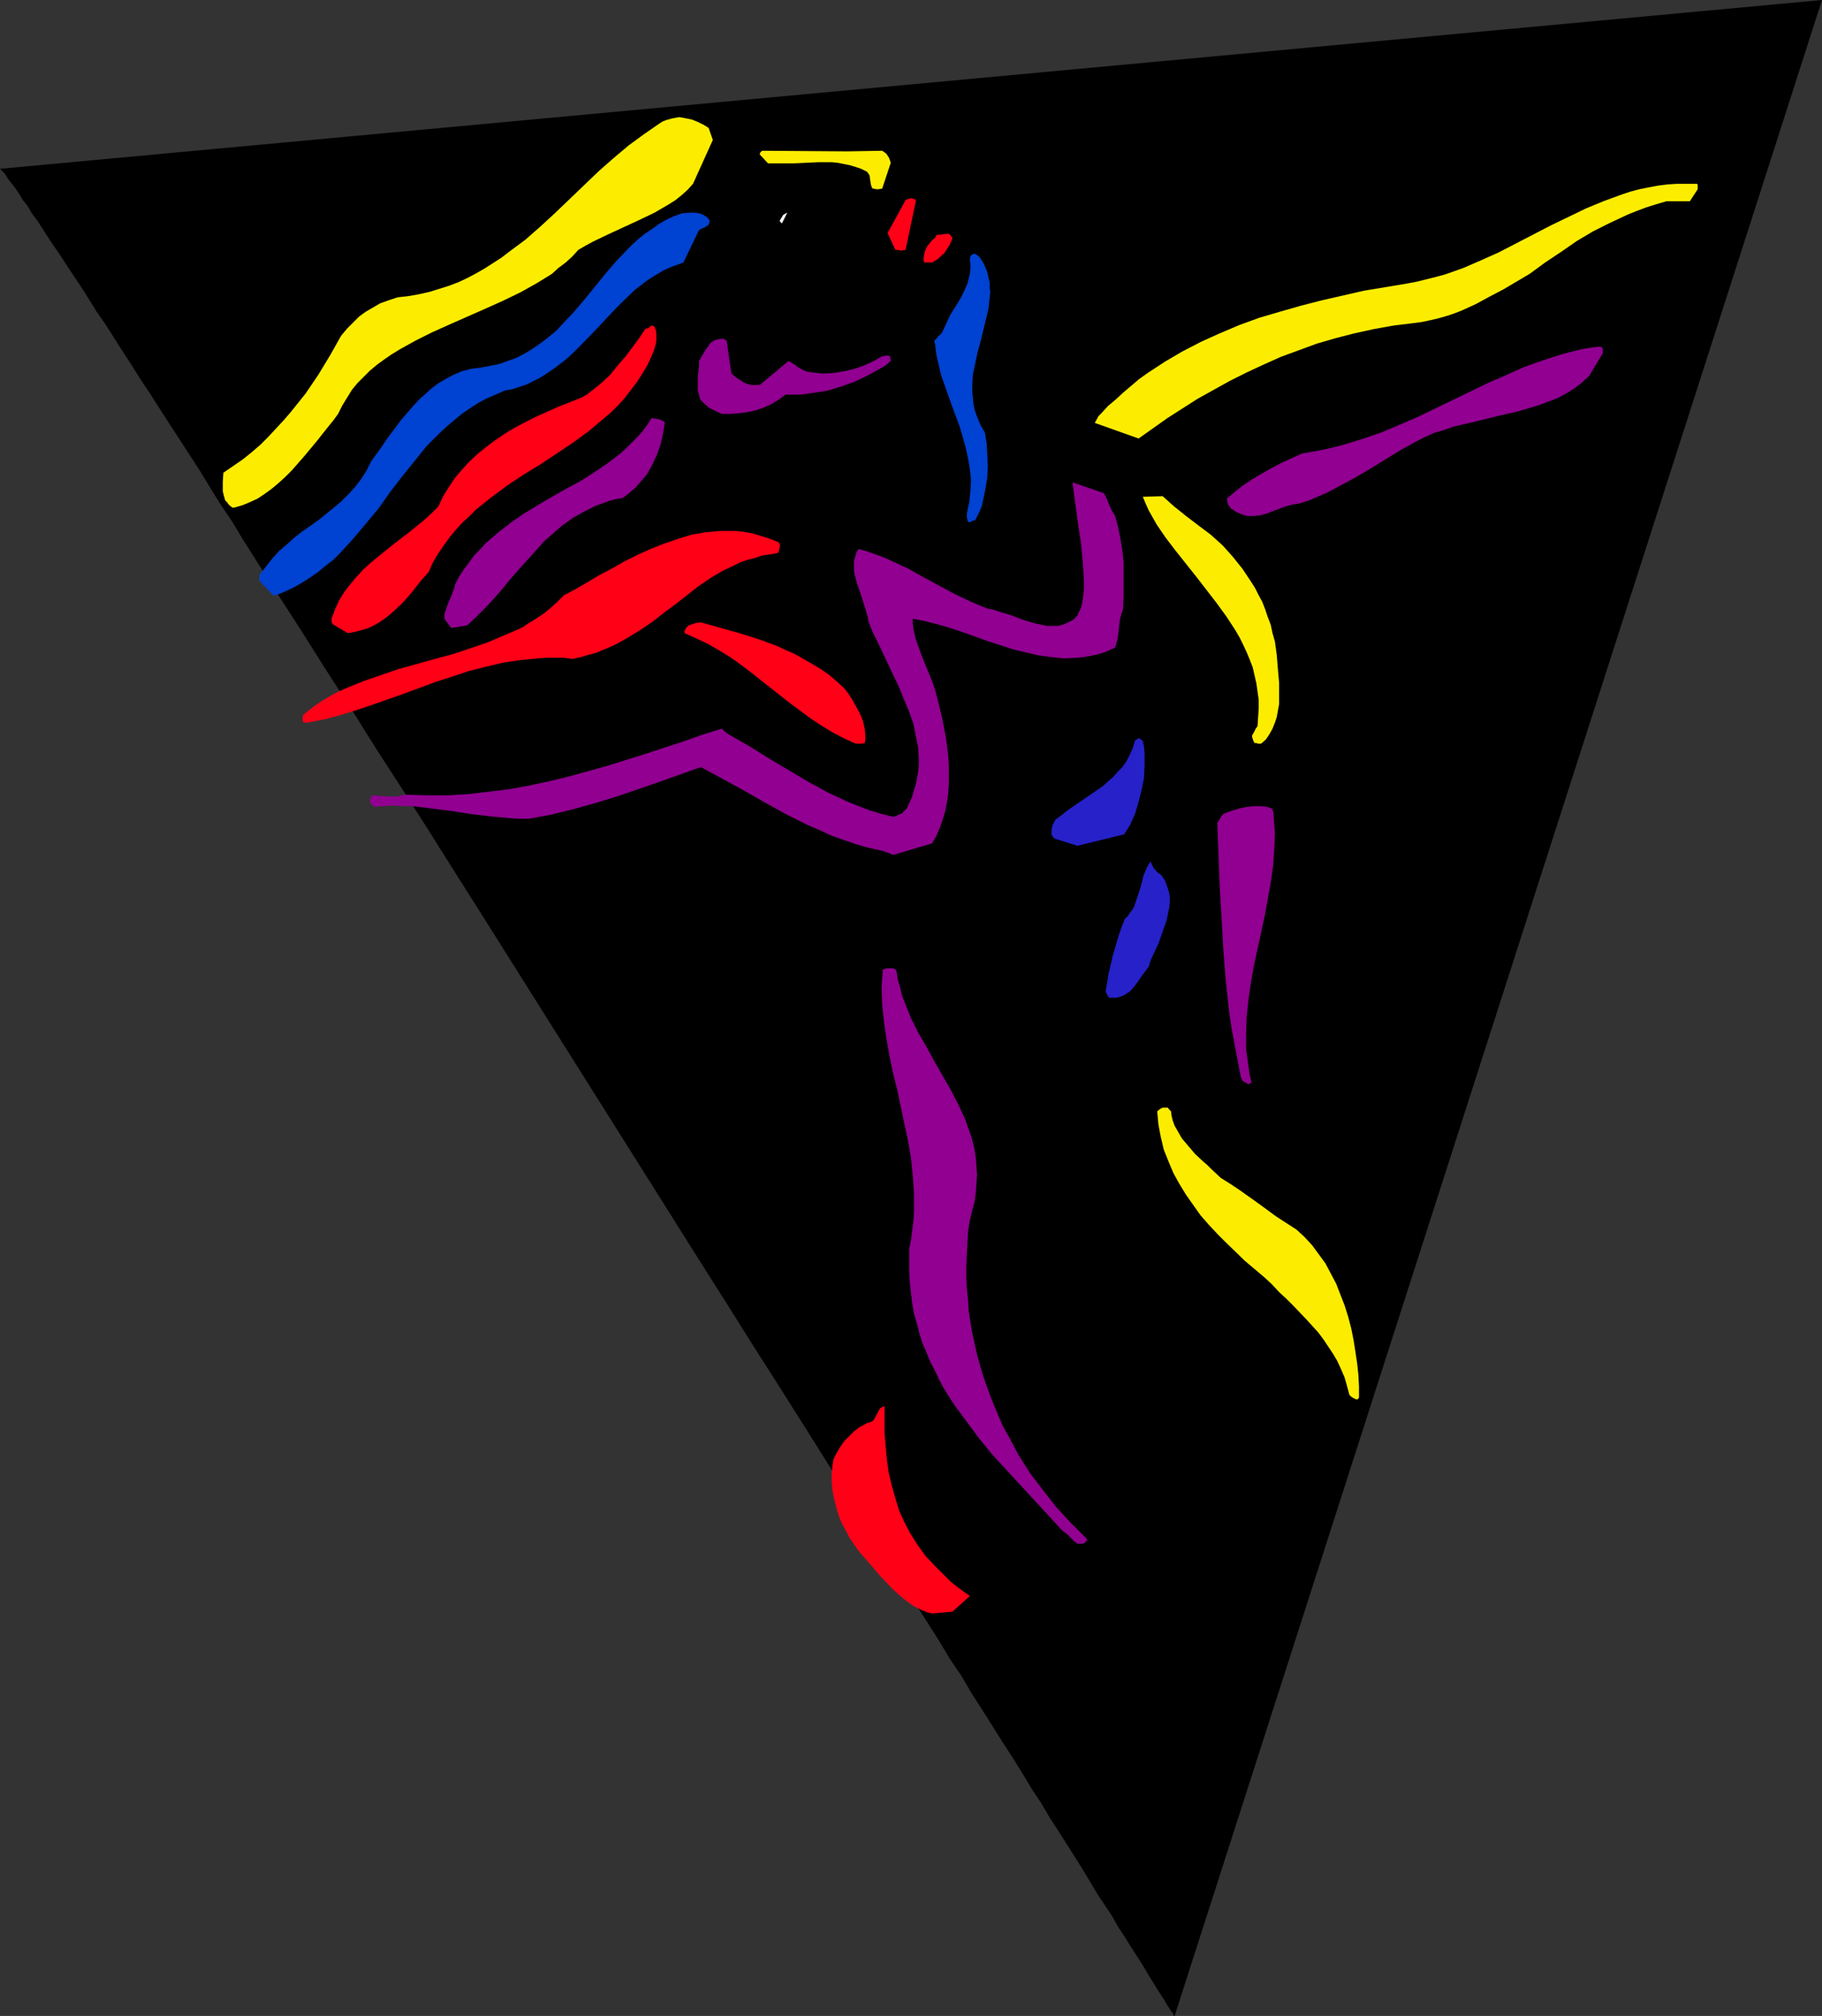 <?xml version="1.0" encoding="UTF-8" standalone="no"?>
<svg
   version="1.0"
   width="129.724mm"
   height="143.471mm"
   id="svg25"
   sodipodi:docname="Fitness Model.wmf"
   xmlns:inkscape="http://www.inkscape.org/namespaces/inkscape"
   xmlns:sodipodi="http://sodipodi.sourceforge.net/DTD/sodipodi-0.dtd"
   xmlns="http://www.w3.org/2000/svg"
   xmlns:svg="http://www.w3.org/2000/svg">
  <rect width="100%" height="100%" fill="#333333" stroke="none"/>
  <sodipodi:namedview
     id="namedview25"
     pagecolor="#ffffff"
     bordercolor="#000000"
     borderopacity="0.25"
     inkscape:showpageshadow="2"
     inkscape:pageopacity="0.0"
     inkscape:pagecheckerboard="0"
     inkscape:deskcolor="#d1d1d1"
     inkscape:document-units="mm" />
  <defs
     id="defs1">
    <pattern
       id="WMFhbasepattern"
       patternUnits="userSpaceOnUse"
       width="6"
       height="6"
       x="0"
       y="0" />
  </defs>
  <path
     style="fill:#000000;fill-opacity:1;fill-rule:evenodd;stroke:none"
     d="M 0,45.403 490.294,0 316.089,542.254 h -0.162 l -0.162,-0.323 -0.162,-0.485 -0.485,-0.485 -0.485,-0.808 -0.646,-0.969 -0.646,-1.131 -0.808,-1.293 -0.97,-1.454 -0.97,-1.616 -1.131,-1.777 -1.131,-1.939 -1.293,-2.101 -1.454,-2.262 -1.454,-2.262 -1.616,-2.585 -1.616,-2.424 -1.616,-2.908 -1.939,-2.908 -1.939,-2.908 -1.939,-3.232 -1.939,-3.232 -2.101,-3.393 -2.262,-3.555 -2.262,-3.555 -2.424,-3.716 -2.262,-3.878 -2.586,-3.878 -2.424,-4.039 -2.586,-4.201 -2.747,-4.201 -2.747,-4.363 -2.747,-4.363 -2.909,-4.524 -2.747,-4.686 -3.07,-4.524 -2.909,-4.847 -3.07,-4.847 -6.302,-9.856 -6.302,-10.179 -6.626,-10.503 -6.626,-10.664 -6.787,-10.826 -6.949,-10.987 -7.11,-11.149 -7.11,-11.31 -7.272,-11.472 -14.544,-23.106 -29.411,-46.696 -14.544,-23.106 -7.272,-11.472 -7.11,-11.31 -7.11,-11.149 -7.11,-10.987 -6.787,-10.826 -6.787,-10.503 -6.626,-10.503 -6.464,-10.018 -6.302,-9.856 -3.07,-4.847 -2.909,-4.847 -3.07,-4.524 -2.909,-4.686 -2.747,-4.524 -5.656,-8.725 -2.747,-4.201 -2.586,-4.039 -2.586,-4.039 -2.586,-3.878 L 35.229,97.916 32.805,94.2 30.542,90.645 28.28,87.09 26.018,83.859 23.917,80.466 21.978,77.396 20.038,74.487 18.099,71.579 16.322,68.832 14.544,66.247 12.928,63.823 11.474,61.561 10.019,59.299 8.565,57.36 7.434,55.421 6.141,53.805 5.171,52.19 4.202,50.735 3.232,49.443 2.424,48.473 1.778,47.504 1.293,46.696 0.808,46.211 0.323,45.726 0.162,45.565 Z"
     id="path1" />
  <path
     style="fill:#ff0017;fill-opacity:1;fill-rule:evenodd;stroke:none"
     d="m 250.803,433.997 5.494,-0.485 4.686,-4.201 -1.778,-1.293 -1.778,-1.293 -1.616,-1.293 -1.454,-1.454 -2.747,-2.747 -2.586,-2.747 -2.101,-2.908 -1.939,-3.07 -1.616,-3.07 -1.454,-3.232 -0.97,-3.232 -0.97,-3.393 -0.808,-3.393 -0.485,-3.393 -0.323,-3.555 -0.323,-3.716 v -3.555 -3.716 l -0.485,0.162 -0.646,0.323 -0.323,0.485 -0.323,0.646 -0.646,1.131 -0.323,0.646 -0.485,0.646 -1.778,0.646 -1.778,0.969 -1.454,1.131 -1.293,1.293 -1.293,1.293 -1.131,1.616 -0.97,1.616 -0.808,1.616 -0.323,1.939 -0.162,2.101 v 1.939 l 0.162,2.101 0.323,1.939 0.485,1.939 0.485,1.939 0.646,1.939 0.808,1.777 0.97,1.777 0.808,1.616 1.131,1.616 0.97,1.454 1.131,1.454 1.293,1.454 1.131,1.293 1.939,2.262 0.97,1.131 0.97,0.969 1.939,2.1 1.939,1.777 1.939,1.616 2.101,1.454 2.262,1.131 1.293,0.485 z"
     id="path2" />
  <path
     style="fill:#910091;fill-opacity:1;fill-rule:evenodd;stroke:none"
     d="m 290.718,415.254 h 0.646 l 0.646,-0.323 0.162,-0.162 v -0.323 h 0.323 0.162 v -0.162 l -0.162,-0.162 -0.162,-0.323 -4.202,-4.201 -3.878,-4.201 -3.555,-4.524 -3.555,-4.686 -3.07,-4.847 -2.747,-5.17 -1.454,-2.585 -1.131,-2.585 -1.131,-2.747 -1.131,-2.747 -0.97,-2.747 -0.97,-2.747 -0.808,-2.747 -0.808,-2.908 -0.646,-2.908 -0.646,-2.908 -0.485,-2.908 -0.485,-3.07 -0.162,-2.908 -0.323,-3.07 -0.162,-3.07 v -3.07 l 0.162,-3.07 0.162,-3.07 0.162,-3.07 0.485,-3.07 0.646,-2.585 0.646,-2.424 0.323,-2.585 0.162,-2.262 0.162,-2.262 -0.162,-2.262 -0.162,-2.262 -0.323,-2.101 -0.485,-2.262 -0.646,-2.1 -1.454,-4.039 -1.778,-3.878 -2.101,-4.039 -4.363,-7.594 -2.101,-3.878 -2.262,-3.878 -1.939,-3.878 -1.616,-4.039 -0.808,-2.101 -0.485,-2.101 -0.646,-2.101 -0.323,-2.262 -0.162,-0.323 -0.323,-0.323 -0.485,-0.162 h -0.485 -1.131 l -1.131,0.323 -0.162,2.424 -0.162,2.262 0.162,4.686 0.485,4.686 0.646,4.524 0.808,4.524 0.97,4.686 1.131,4.524 1.939,9.21 0.97,4.524 0.808,4.686 0.485,4.847 0.323,4.686 v 2.424 2.424 l -0.162,2.585 -0.323,2.424 -0.323,2.585 -0.485,2.424 v 3.07 3.07 l 0.162,2.908 0.323,2.908 0.323,2.747 0.485,2.747 0.808,2.747 0.646,2.585 0.808,2.585 1.131,2.585 0.97,2.424 1.293,2.424 1.131,2.424 1.293,2.424 2.909,4.524 3.232,4.363 3.232,4.363 3.555,4.363 3.717,4.039 7.595,8.24 7.595,8.24 1.293,0.969 0.97,0.969 0.97,0.969 0.97,0.646 z"
     id="path3" />
  <path
     style="fill:#fced00;fill-opacity:1;fill-rule:evenodd;stroke:none"
     d="m 365.7,375.991 v -3.07 l -0.162,-3.07 -0.323,-3.07 -0.485,-3.232 -0.485,-3.07 -0.646,-3.232 -0.808,-3.07 -0.97,-3.07 -1.131,-2.908 -1.131,-2.908 -1.454,-2.747 -1.454,-2.747 -1.778,-2.424 -1.778,-2.424 -2.101,-2.262 -2.101,-1.939 -2.747,-1.777 -2.747,-1.777 -4.848,-3.555 -5.01,-3.555 -2.424,-1.616 -2.586,-1.616 -2.424,-2.262 -1.131,-1.131 -1.131,-0.969 -2.262,-2.101 -1.778,-2.1 -1.778,-2.101 -0.646,-1.131 -0.646,-1.131 -0.646,-1.131 -0.485,-1.293 -0.323,-1.293 -0.162,-1.293 -0.162,-0.162 -0.162,-0.162 v 0 l -0.162,-0.162 -0.162,-0.162 -0.162,-0.323 h -1.454 l -0.323,0.162 -0.323,0.162 -0.808,0.646 0.323,3.555 0.646,3.393 0.808,3.393 1.293,3.232 1.293,3.07 1.616,2.908 1.778,2.908 1.939,2.747 1.939,2.747 2.262,2.585 2.262,2.424 2.424,2.424 5.01,4.847 5.171,4.363 2.101,1.939 1.939,2.101 1.939,1.777 1.778,1.777 3.555,3.716 1.616,1.777 1.616,1.777 1.454,1.939 1.293,1.939 1.293,1.939 1.131,1.939 0.97,2.101 0.97,2.262 0.646,2.262 0.646,2.424 0.485,0.485 0.485,0.323 0.323,0.162 0.323,0.162 0.485,0.162 z"
     id="path4" />
  <path
     style="fill:#000000;fill-opacity:1;fill-rule:evenodd;stroke:none"
     d="m 368.609,366.619 v -1.616 h -0.323 -0.162 l -0.162,0.323 V 365.65 l 0.162,0.485 v 0.485 l 0.162,0.162 0.162,0.162 0.162,-0.162 z"
     id="path5" />
  <path
     style="fill:#910091;fill-opacity:1;fill-rule:evenodd;stroke:none"
     d="m 336.774,291.163 -0.485,-2.101 -0.323,-2.262 -0.323,-2.262 -0.323,-2.262 v -4.363 l 0.162,-4.524 0.485,-4.524 0.646,-4.524 0.808,-4.524 0.97,-4.524 1.939,-8.887 0.808,-4.524 0.808,-4.524 0.646,-4.363 0.323,-4.524 0.162,-4.363 -0.162,-2.101 -0.162,-2.262 v -0.646 l -0.162,-0.808 -0.162,-0.485 -0.162,-0.323 -1.454,-0.485 -1.616,-0.162 h -1.616 l -1.778,0.162 -1.778,0.323 -1.616,0.485 -1.616,0.485 -1.616,0.646 -0.646,0.808 -0.323,0.646 -0.646,0.969 0.323,8.402 0.323,8.402 0.485,8.402 0.485,8.564 0.646,8.564 0.97,8.725 0.646,4.363 0.808,4.201 0.808,4.363 0.808,4.201 0.323,0.808 0.323,0.485 0.646,0.323 0.485,0.323 0.323,0.162 z"
     id="path6" />
  <path
     style="fill:#2621c9;fill-opacity:1;fill-rule:evenodd;stroke:none"
     d="m 299.283,268.38 h 0.97 l 0.808,-0.162 0.97,-0.323 0.646,-0.323 1.454,-0.969 1.131,-1.293 0.97,-1.293 0.97,-1.454 0.97,-1.293 0.97,-1.293 0.485,-1.616 0.646,-1.454 1.454,-3.07 1.131,-3.232 1.131,-3.232 0.323,-1.616 0.323,-1.616 0.162,-1.454 v -1.616 l -0.323,-1.454 -0.485,-1.454 -0.485,-1.293 -0.97,-1.454 -0.646,-0.485 -0.646,-0.485 -0.323,-0.485 -0.485,-0.485 -0.485,-0.969 -0.323,-0.808 -0.646,0.969 -0.485,0.969 -0.808,1.939 -0.485,2.101 -0.646,2.1 -0.646,1.939 -0.646,1.939 -0.485,0.969 -0.646,0.808 -0.646,0.969 -0.808,0.808 -0.97,2.424 -0.808,2.424 -1.454,5.009 -1.131,4.847 -0.808,4.847 0.323,0.485 0.162,0.485 0.485,0.646 h 0.323 z"
     id="path7" />
  <path
     style="fill:#910091;fill-opacity:1;fill-rule:evenodd;stroke:none"
     d="m 240.461,229.925 10.342,-3.07 1.131,-1.939 0.97,-2.262 0.808,-2.262 0.646,-2.262 0.485,-2.424 0.323,-2.424 0.162,-2.424 v -2.585 -2.424 l -0.162,-2.585 -0.323,-2.585 -0.323,-2.424 -0.97,-5.009 -1.131,-4.686 -0.808,-3.07 -0.97,-2.747 -1.131,-2.747 -1.131,-2.747 -0.97,-2.585 -0.97,-2.747 -0.646,-2.747 -0.162,-1.454 v -1.293 l 3.232,0.646 3.232,0.808 3.394,0.969 3.394,1.131 6.787,2.424 6.949,2.262 3.394,0.808 3.394,0.808 3.555,0.485 3.394,0.323 3.555,-0.162 1.616,-0.162 1.778,-0.323 1.616,-0.323 1.778,-0.485 1.616,-0.646 1.778,-0.808 0.323,-1.131 0.323,-1.131 0.323,-2.585 0.323,-2.747 0.323,-1.293 0.485,-1.293 0.162,-3.393 v -3.232 -3.07 -3.07 l -0.323,-3.07 -0.485,-3.07 -0.646,-3.232 -0.808,-3.07 -0.97,-1.616 -0.808,-1.777 -0.646,-1.616 -0.323,-0.646 -0.323,-0.485 -8.403,-2.908 0.485,3.878 1.131,8.24 0.646,4.039 0.485,5.17 0.323,5.17 v 2.424 l -0.323,2.585 -0.162,0.969 -0.323,1.293 -0.485,0.969 -0.485,1.131 -1.131,1.131 -1.293,0.646 -1.454,0.646 -1.293,0.323 h -1.454 -1.616 l -1.454,-0.323 -1.616,-0.323 -3.232,-0.969 -3.394,-1.293 -3.232,-0.969 -1.454,-0.485 -1.616,-0.323 -2.424,-0.969 -2.262,-0.969 -4.363,-2.101 -4.202,-2.262 -4.202,-2.262 -4.04,-2.262 -4.202,-1.939 -2.101,-0.969 -2.262,-0.808 -2.262,-0.808 -2.262,-0.646 -0.646,0.969 -0.323,1.131 -0.323,0.969 v 1.293 1.131 l 0.162,1.293 0.646,2.424 0.97,2.747 0.808,2.585 0.808,2.585 0.323,1.131 0.162,1.131 1.131,2.908 1.454,2.908 2.909,6.14 2.909,6.14 1.293,3.232 1.293,3.07 1.131,3.232 0.646,3.232 0.646,3.232 0.162,3.232 v 1.616 l -0.162,1.616 -0.323,1.616 -0.323,1.777 -0.485,1.454 -0.485,1.777 -0.646,1.454 -0.808,1.777 -0.646,0.646 -0.646,0.646 -1.131,0.485 -1.131,0.485 -3.232,-0.808 -3.232,-0.969 -2.909,-1.131 -2.909,-1.131 -2.747,-1.293 -2.747,-1.293 -5.333,-2.908 -5.171,-3.07 -5.171,-3.07 -5.171,-3.232 -5.333,-3.07 -0.808,-0.485 -0.646,-0.485 -0.808,-0.808 -5.171,1.616 -5.01,1.777 -10.342,3.393 -10.342,3.232 -5.171,1.454 -5.333,1.454 -5.333,1.293 -5.333,1.131 -5.333,0.969 -5.333,0.646 -5.494,0.646 -5.494,0.323 h -5.494 l -5.656,-0.162 -1.293,0.162 -1.293,0.323 h -1.131 -1.293 l -2.262,-0.162 -1.131,-0.162 -1.131,0.162 v 0.323 l -0.162,0.485 -0.162,0.485 v 0.323 l 0.162,0.323 0.323,0.323 0.323,0.485 0.485,0.162 2.424,-0.162 2.586,-0.162 2.586,0.162 h 2.586 l 5.171,0.646 5.171,0.646 5.171,0.808 5.333,0.646 5.171,0.485 2.747,0.162 h 2.586 l 6.141,-1.131 5.818,-1.454 5.818,-1.616 5.818,-1.777 11.312,-3.878 11.312,-4.039 5.656,3.07 5.656,3.07 5.656,3.232 5.818,3.232 6.141,3.07 3.07,1.293 3.07,1.454 3.232,1.131 3.232,1.131 3.394,0.969 3.555,0.808 0.646,0.162 0.485,0.162 0.97,0.323 0.646,0.323 z"
     id="path8" />
  <path
     style="fill:#2621c9;fill-opacity:1;fill-rule:evenodd;stroke:none"
     d="m 289.91,227.501 12.605,-3.07 0.808,-1.293 0.808,-1.293 1.293,-2.908 0.97,-3.232 0.808,-3.232 0.646,-3.232 0.162,-3.393 v -1.616 -1.616 l -0.162,-1.777 -0.323,-1.616 h -0.162 l -0.162,-0.162 -0.323,-0.323 -0.485,-0.162 -0.323,0.162 v 0 l -0.162,0.162 v 0 l -0.323,0.162 -0.162,0.162 -0.646,2.101 -0.808,1.777 -0.808,1.616 -1.131,1.616 -1.293,1.293 -1.131,1.293 -1.454,1.293 -1.454,1.293 -3.07,2.101 -3.07,2.101 -3.07,2.101 -2.909,2.262 -0.485,0.323 -0.323,0.485 -0.485,0.969 -0.323,1.293 v 1.293 0.162 l 0.162,0.162 0.162,0.162 v 0.162 l 0.162,0.162 0.323,0.323 z"
     id="path9" />
  <path
     style="fill:#ff0017;fill-opacity:1;fill-rule:evenodd;stroke:none"
     d="m 230.28,200.033 h 1.131 0.646 l 0.646,-0.162 0.162,-0.969 v -0.969 l -0.162,-1.939 -0.485,-2.101 -0.808,-1.939 -0.97,-1.777 -0.97,-1.777 -1.131,-1.777 -1.131,-1.454 -2.101,-1.939 -2.101,-1.777 -2.101,-1.454 -2.424,-1.454 -2.262,-1.293 -2.262,-1.293 -2.586,-1.131 -2.424,-1.131 -4.848,-1.777 -5.171,-1.616 -10.342,-2.908 -1.293,0.162 -0.97,0.323 -0.97,0.323 -0.646,0.646 -0.162,0.162 -0.162,0.323 -0.162,0.485 v 0.485 l 3.232,1.454 3.07,1.454 3.07,1.777 2.909,1.777 2.747,1.939 2.747,2.101 5.333,4.201 5.333,4.201 5.494,4.039 2.909,1.939 2.909,1.777 3.07,1.616 z"
     id="path10" />
  <path
     style="fill:#fced00;fill-opacity:1;fill-rule:evenodd;stroke:none"
     d="m 338.552,200.033 h 0.808 l 1.293,-1.131 0.97,-1.454 0.808,-1.454 0.646,-1.616 0.485,-1.454 0.323,-1.777 0.323,-1.777 v -1.939 -3.716 l -0.323,-3.716 -0.323,-3.878 -0.485,-3.555 -0.646,-2.262 -0.485,-2.262 -0.808,-2.101 -0.646,-1.939 -0.808,-2.101 -0.97,-1.777 -0.97,-1.939 -1.131,-1.777 -2.262,-3.393 -2.586,-3.232 -2.747,-3.07 -3.232,-2.908 -3.232,-2.424 -3.394,-2.585 -3.232,-2.585 -3.07,-2.747 -5.333,0.162 0.808,1.939 0.808,1.777 2.101,3.716 2.424,3.555 2.586,3.393 5.656,7.109 5.494,7.109 2.586,3.555 2.424,3.716 1.131,1.939 0.97,1.939 0.97,2.101 0.808,1.939 0.808,2.101 0.485,2.101 0.485,2.1 0.323,2.262 0.323,2.262 v 2.262 l -0.162,2.424 -0.162,2.424 -0.485,0.646 -0.323,0.646 -0.323,0.646 -0.323,0.485 v 0.485 l 0.162,0.485 0.162,0.485 0.323,0.646 h 0.485 z"
     id="path11" />
  <path
     style="fill:#ff0017;fill-opacity:1;fill-rule:evenodd;stroke:none"
     d="m 82.739,194.378 4.202,-0.808 4.363,-1.131 4.202,-1.293 4.363,-1.454 8.726,-3.07 8.726,-3.232 4.525,-1.454 4.363,-1.454 4.525,-1.131 4.686,-1.131 4.525,-0.646 4.686,-0.485 2.424,-0.162 h 2.262 2.424 l 2.262,0.323 2.262,-0.485 2.101,-0.646 1.939,-0.485 1.939,-0.808 1.939,-0.808 1.778,-0.808 3.394,-1.939 3.394,-2.101 3.07,-2.1 3.07,-2.424 3.07,-2.262 5.979,-4.686 3.07,-2.101 3.232,-1.939 3.394,-1.616 1.616,-0.808 1.939,-0.646 1.939,-0.485 1.778,-0.646 2.101,-0.323 2.101,-0.323 0.485,-0.485 0.162,-0.808 0.162,-0.808 -0.323,-0.808 -1.939,-0.808 -1.939,-0.646 -2.101,-0.646 -1.939,-0.485 -1.939,-0.323 -1.939,-0.162 h -1.939 -1.939 l -1.939,0.162 -1.939,0.162 -3.878,0.646 -3.717,1.131 -3.717,1.293 -3.717,1.454 -3.555,1.616 -3.555,1.777 -3.394,1.939 -3.394,1.777 -3.232,1.939 -3.07,1.777 -3.07,1.616 -1.778,1.777 -1.778,1.616 -1.778,1.454 -1.939,1.293 -2.101,1.293 -1.939,1.293 -2.262,0.969 -2.262,0.969 -4.525,1.939 -4.686,1.616 -4.848,1.616 -4.848,1.293 -9.858,2.747 -4.686,1.616 -4.686,1.616 -4.363,1.777 -2.262,0.969 -2.101,1.131 -1.939,1.131 -1.939,1.293 -1.778,1.293 -1.778,1.454 -0.162,0.646 v 0.485 0.485 l 0.162,0.323 0.162,0.162 h 0.485 z"
     id="path12" />
  <path
     style="fill:#ff0017;fill-opacity:1;fill-rule:evenodd;stroke:none"
     d="m 93.566,170.303 1.939,-0.323 1.778,-0.485 1.616,-0.485 1.454,-0.646 1.454,-0.808 1.454,-0.969 1.293,-0.969 1.293,-1.131 2.586,-2.424 2.262,-2.585 1.131,-1.454 1.131,-1.454 2.424,-2.747 1.131,-2.585 1.454,-2.424 1.454,-2.101 1.616,-2.262 1.616,-1.939 1.778,-1.939 1.939,-1.777 1.778,-1.777 4.04,-3.232 4.363,-3.232 4.363,-2.908 4.525,-2.747 4.363,-2.908 4.363,-2.908 4.202,-3.07 4.04,-3.393 2.101,-1.777 1.778,-1.777 1.778,-1.939 1.616,-2.1 1.616,-2.101 1.454,-2.262 1.454,-2.424 1.131,-2.424 0.485,-1.131 0.323,-0.969 0.323,-1.131 0.162,-0.969 v -0.969 -0.969 l -0.162,-0.969 -0.323,-0.808 -0.485,-0.323 h -0.162 l -0.485,0.162 -0.485,0.485 -0.323,0.162 h -0.485 l -1.616,2.424 -1.778,2.424 -1.939,2.585 -2.101,2.424 -2.101,2.585 -2.424,2.262 -2.424,1.939 -1.454,1.131 -1.454,0.808 -6.141,2.424 -2.909,1.293 -2.909,1.293 -2.909,1.454 -2.747,1.454 -2.747,1.616 -2.586,1.777 -2.424,1.777 -2.424,1.939 -2.262,2.101 -1.939,2.101 -1.939,2.262 -1.616,2.424 -1.616,2.585 -1.293,2.747 -1.939,1.939 -1.939,1.777 -4.202,3.393 -4.202,3.232 -4.202,3.393 -1.939,1.616 -1.939,1.777 -1.778,1.939 -1.616,1.939 -1.616,2.1 -1.293,2.101 -1.131,2.424 -0.97,2.585 v 0.162 0.485 l 0.162,0.485 0.162,0.323 z"
     id="path13" />
  <path
     style="fill:#910091;fill-opacity:1;fill-rule:evenodd;stroke:none"
     d="m 121.846,168.849 3.878,-0.646 2.424,-2.262 2.424,-2.424 2.262,-2.424 2.262,-2.585 2.101,-2.585 2.262,-2.585 4.525,-5.009 2.262,-2.585 2.586,-2.262 2.424,-2.1 2.909,-2.101 2.909,-1.616 1.616,-0.808 1.616,-0.808 1.778,-0.646 1.778,-0.646 1.778,-0.485 1.939,-0.323 1.293,-0.969 1.131,-0.969 1.131,-0.969 0.97,-1.131 0.97,-1.131 0.97,-1.131 1.454,-2.585 1.293,-2.747 0.97,-2.747 0.646,-2.908 0.485,-2.908 -0.162,-0.323 -0.323,-0.162 -0.97,-0.485 -0.97,-0.162 -1.131,-0.162 -1.131,1.777 -1.293,1.777 -1.454,1.616 -1.454,1.454 -1.454,1.454 -1.616,1.454 -3.394,2.585 -3.555,2.424 -3.555,2.262 -3.878,2.101 -3.717,2.101 -3.878,2.262 -3.717,2.262 -3.555,2.424 -3.555,2.747 -3.394,2.908 -1.454,1.616 -1.616,1.616 -1.293,1.777 -1.454,1.939 -1.293,1.939 -1.131,2.101 -0.323,1.293 -0.485,1.293 -0.485,1.293 -0.485,0.969 -0.808,2.262 -0.323,1.131 v 1.131 l 1.778,2.424 z"
     id="path14" />
  <path
     style="fill:#0042d1;fill-opacity:1;fill-rule:evenodd;stroke:none"
     d="m 74.174,160.123 2.424,-0.969 2.424,-1.131 2.262,-1.293 2.262,-1.454 2.101,-1.454 1.939,-1.616 2.101,-1.616 1.778,-1.777 3.555,-3.878 3.394,-4.039 3.394,-4.039 3.07,-4.363 3.232,-4.201 3.394,-4.201 3.232,-4.039 3.717,-3.716 1.939,-1.777 1.939,-1.616 1.939,-1.616 2.101,-1.454 2.262,-1.454 2.424,-1.293 2.262,-0.969 2.586,-1.131 1.939,-0.323 1.939,-0.646 1.939,-0.646 1.616,-0.808 1.616,-0.808 1.616,-0.969 3.07,-2.101 2.909,-2.262 2.747,-2.585 5.171,-5.332 5.171,-5.494 2.586,-2.585 2.747,-2.585 2.909,-2.262 1.454,-0.969 3.232,-1.939 1.778,-0.808 1.778,-0.646 1.778,-0.646 4.202,-8.725 0.323,-0.162 0.485,-0.323 0.646,-0.162 0.646,-0.485 h 0.162 l 0.323,-0.323 0.162,-0.485 0.162,-0.485 -0.485,-0.808 -0.646,-0.485 -0.808,-0.485 -0.97,-0.323 -1.131,-0.162 h -1.131 l -2.262,0.162 -2.262,0.808 -2.101,0.969 -1.939,1.131 -1.778,1.293 -1.939,1.293 -1.616,1.293 -1.616,1.454 -1.616,1.616 -3.07,3.232 -2.909,3.393 -2.747,3.393 -2.747,3.393 -2.909,3.393 -3.07,3.232 -1.454,1.616 -1.778,1.454 -1.616,1.293 -1.778,1.293 -1.939,1.293 -1.939,1.131 -1.939,0.969 -2.262,0.808 -2.262,0.808 -2.424,0.485 -2.586,0.485 -2.586,0.323 -2.424,0.646 -2.262,0.969 -2.101,1.131 -1.939,1.131 -1.939,1.454 -1.778,1.616 -1.616,1.454 -1.616,1.777 -3.07,3.555 -2.909,3.878 -1.293,1.777 -1.293,1.939 -2.586,3.555 -1.293,2.585 -1.454,2.262 -1.616,2.101 -1.778,1.939 -1.939,1.939 -1.939,1.616 -4.202,3.393 -4.363,3.07 -2.101,1.616 -1.939,1.777 -2.101,1.777 -1.778,1.939 -1.778,2.262 -1.778,2.262 v 1.616 l 3.717,3.878 z"
     id="path15" />
  <path
     style="fill:#0042d1;fill-opacity:1;fill-rule:evenodd;stroke:none"
     d="m 261.63,140.088 0.808,-0.162 0.646,-1.293 0.646,-1.293 0.485,-1.293 0.323,-1.454 0.646,-3.07 0.485,-3.07 0.162,-3.07 -0.162,-3.07 -0.162,-3.07 -0.485,-2.908 -0.97,-1.616 -0.646,-1.454 -0.646,-1.616 -0.485,-1.454 -0.323,-1.616 -0.162,-1.616 -0.162,-1.616 v -1.454 l 0.162,-3.07 0.646,-3.07 0.646,-3.07 0.808,-2.908 1.454,-5.978 0.646,-2.747 0.323,-2.908 0.162,-1.454 -0.162,-1.293 v -1.454 l -0.323,-1.293 -0.323,-1.454 -0.485,-1.293 -0.646,-1.293 -0.808,-1.293 -0.485,-0.485 -0.485,-0.323 -0.323,-0.162 v -0.162 l -0.485,0.162 -0.485,0.162 -0.323,0.485 -0.162,0.808 0.162,1.293 v 1.293 l -0.162,1.293 -0.323,1.293 -0.323,1.293 -0.485,1.131 -1.131,2.424 -1.454,2.424 -1.454,2.262 -1.131,2.424 -1.131,2.424 -0.485,0.646 -0.485,0.323 -0.323,0.485 -0.323,0.323 -0.323,0.323 -0.162,0.162 v 0.485 l 0.162,0.323 0.323,2.747 0.646,2.908 0.646,2.747 0.97,2.747 1.939,5.494 2.101,5.655 0.808,2.747 0.808,2.908 0.646,2.908 0.485,2.908 0.323,2.908 -0.162,2.908 -0.323,3.07 -0.323,1.454 -0.323,1.616 v 0.646 0.485 l 0.162,0.323 v 0.323 l 0.162,0.323 0.162,0.162 h 0.485 z"
     id="path16" />
  <path
     style="fill:#910091;fill-opacity:1;fill-rule:evenodd;stroke:none"
     d="m 335.643,138.795 h 0.808 0.97 l 1.616,-0.162 1.778,-0.485 1.616,-0.646 1.778,-0.646 1.778,-0.646 1.778,-0.485 1.939,-0.323 2.586,-0.808 2.586,-1.131 2.262,-0.969 2.424,-1.293 4.525,-2.424 4.202,-2.424 8.403,-5.17 4.363,-2.424 2.262,-1.131 2.424,-1.131 2.747,-0.808 2.747,-0.969 5.656,-1.293 5.818,-1.454 5.656,-1.293 2.747,-0.808 2.747,-0.808 2.586,-0.969 2.586,-0.969 2.424,-1.293 2.101,-1.293 2.101,-1.616 1.939,-1.777 3.717,-6.14 v -0.323 -0.162 -0.646 l -0.323,-0.485 -0.485,-0.162 -2.747,0.323 -2.586,0.485 -2.586,0.646 -2.424,0.646 -5.01,1.616 -5.01,1.777 -4.686,2.101 -4.848,2.101 -19.069,9.21 -4.848,2.101 -5.01,2.1 -5.171,1.777 -5.333,1.616 -2.586,0.646 -2.747,0.646 -2.747,0.485 -2.747,0.485 -5.656,2.585 -2.747,1.454 -2.586,1.454 -2.424,1.454 -2.424,1.616 -2.262,1.777 -2.101,1.777 v 0.323 l 0.162,0.323 v 0.485 l 0.162,0.485 0.485,0.646 0.323,0.485 0.646,0.323 0.646,0.485 1.454,0.646 z"
     id="path17" />
  <path
     style="fill:#fced00;fill-opacity:1;fill-rule:evenodd;stroke:none"
     d="m 63.024,136.533 2.262,-0.646 1.939,-0.808 2.101,-0.969 1.939,-1.293 1.778,-1.293 1.939,-1.616 1.778,-1.616 1.778,-1.777 3.394,-3.878 3.232,-3.878 3.07,-3.878 1.454,-1.777 1.293,-1.777 1.131,-2.262 1.293,-2.101 1.293,-2.101 1.454,-1.777 1.778,-1.777 1.616,-1.616 1.939,-1.616 1.778,-1.293 2.101,-1.454 2.101,-1.293 4.363,-2.424 4.525,-2.262 4.686,-2.101 9.534,-4.201 4.686,-2.101 4.686,-2.262 4.363,-2.424 2.101,-1.293 2.101,-1.293 1.778,-1.616 1.939,-1.454 1.778,-1.616 1.616,-1.777 1.939,-1.131 2.101,-1.131 4.04,-1.939 4.202,-1.939 4.202,-1.939 4.04,-1.939 1.939,-1.131 1.939,-1.131 1.778,-1.131 1.616,-1.293 1.616,-1.454 1.454,-1.616 5.333,-11.795 -1.131,-3.232 -1.293,-0.808 -1.616,-0.808 -1.616,-0.646 -1.616,-0.323 -1.778,-0.323 -1.778,0.323 -1.778,0.485 -0.808,0.323 -0.808,0.485 -2.101,1.454 -2.101,1.454 -4.202,3.07 -4.04,3.393 -4.04,3.555 -3.878,3.716 -3.878,3.716 -3.878,3.716 -4.04,3.716 -4.04,3.555 -4.363,3.232 -2.101,1.616 -2.262,1.454 -2.262,1.454 -2.262,1.293 -2.424,1.293 -2.424,1.131 -2.586,0.969 -2.586,0.808 -2.586,0.808 -2.909,0.646 -2.747,0.485 -2.909,0.323 -2.424,0.808 -2.262,0.808 -1.939,1.131 -1.939,1.131 -1.778,1.293 -1.616,1.616 -1.616,1.616 -1.616,1.939 -2.909,5.17 -3.232,5.332 -3.394,5.009 -1.939,2.424 -1.939,2.424 -1.939,2.262 -2.101,2.262 -2.101,2.262 -2.101,2.101 -2.424,2.1 -2.424,1.939 -2.586,1.777 -2.586,1.777 -0.162,2.424 v 1.293 1.293 l 0.323,1.293 0.323,1.131 0.485,0.485 0.323,0.485 0.485,0.485 0.646,0.485 z"
     id="path18" />
  <path
     style="fill:#fced00;fill-opacity:1;fill-rule:evenodd;stroke:none"
     d="m 306.393,117.952 3.878,-2.747 3.878,-2.747 4.04,-2.585 4.04,-2.585 4.363,-2.424 4.363,-2.424 4.525,-2.262 4.525,-2.101 4.686,-2.101 4.848,-1.777 4.848,-1.777 5.01,-1.454 5.01,-1.293 5.171,-1.131 5.333,-0.969 5.333,-0.646 2.424,-0.323 2.262,-0.485 2.101,-0.485 2.262,-0.646 1.939,-0.646 2.101,-0.808 3.878,-1.777 3.555,-1.939 3.717,-1.939 7.11,-4.201 4.202,-3.07 4.363,-2.908 4.202,-2.908 4.363,-2.585 4.525,-2.262 4.848,-2.262 2.424,-0.969 2.586,-0.969 2.586,-0.808 2.747,-0.808 h 6.302 l 2.101,-3.232 v -0.162 -0.485 -0.485 l -0.162,-0.323 h -2.747 -2.586 l -2.586,0.162 -2.586,0.323 -2.586,0.485 -2.424,0.485 -2.424,0.646 -2.424,0.808 -4.848,1.777 -4.686,1.939 -4.686,2.262 -4.686,2.262 -9.373,4.847 -4.686,2.424 -4.686,2.101 -4.848,2.101 -5.01,1.777 -2.424,0.646 -2.586,0.646 -2.586,0.646 -2.586,0.485 -5.818,0.969 -5.818,0.969 -5.656,1.293 -5.656,1.293 -5.656,1.454 -5.656,1.616 -5.494,1.616 -5.333,1.939 -5.333,2.262 -5.01,2.262 -5.01,2.585 -4.686,2.747 -4.686,3.07 -2.262,1.616 -2.101,1.777 -2.101,1.777 -2.101,1.939 -2.101,1.777 -1.939,2.101 -0.646,0.646 -0.323,0.646 -0.646,1.131 z"
     id="path19" />
  <path
     style="fill:#910091;fill-opacity:1;fill-rule:evenodd;stroke:none"
     d="m 194.243,111.327 h 2.262 l 2.262,-0.162 2.424,-0.323 2.262,-0.485 2.262,-0.808 2.101,-0.969 1.778,-1.131 1.778,-1.293 h 1.939 1.939 l 3.717,-0.485 3.878,-0.646 3.717,-1.131 3.555,-1.293 3.394,-1.616 3.232,-1.777 1.616,-0.969 1.293,-1.131 v -0.323 l -0.162,-0.969 -0.485,-0.162 h -0.485 -0.323 l -0.323,0.162 h -0.485 l -1.131,0.646 -1.131,0.646 -2.424,1.131 -2.747,0.969 -2.747,0.646 -2.909,0.485 -2.909,0.162 -1.293,-0.162 -1.454,-0.162 -1.293,-0.162 -1.293,-0.485 -0.485,-0.323 -0.646,-0.323 -0.485,-0.323 -0.323,-0.323 -0.808,-0.485 -1.131,-0.646 -7.757,6.463 h -1.131 -1.131 l -1.131,-0.323 -0.808,-0.323 -0.97,-0.646 -0.808,-0.485 -1.616,-1.293 -1.293,-8.887 v 0 l -0.323,-0.162 -0.485,-0.323 h -0.485 l -1.131,0.162 -0.97,0.323 -0.97,0.646 -0.646,0.969 -0.646,0.808 -0.646,1.131 -1.131,1.939 v 1.454 l -0.162,1.454 -0.162,1.293 v 1.293 2.424 l 0.323,1.131 0.323,1.293 1.131,1.131 1.293,1.131 1.616,0.808 z"
     id="path20" />
  <path
     style="fill:#ff0017;fill-opacity:1;fill-rule:evenodd;stroke:none"
     d="m 249.025,70.609 h 1.778 l 0.808,-0.485 0.808,-0.485 0.808,-0.808 0.808,-0.646 0.646,-0.969 0.646,-0.969 0.485,-0.969 0.485,-1.131 -0.162,-0.323 -0.162,-0.323 -0.646,-0.646 -3.232,0.323 -0.485,0.808 -0.808,0.646 -1.293,1.616 -0.485,0.969 -0.323,1.131 -0.162,0.969 v 0.646 l 0.162,0.646 z"
     id="path21" />
  <path
     style="fill:#ff0017;fill-opacity:1;fill-rule:evenodd;stroke:none"
     d="m 242.077,67.378 h 0.646 l 0.97,-0.162 2.747,-13.088 v -0.162 l -0.162,-0.323 -0.485,-0.162 -0.646,-0.162 h -0.162 l -0.485,0.162 -0.485,0.162 -0.323,0.162 -4.848,8.887 2.101,4.524 h 0.485 0.323 z"
     id="path22" />
  <path
     style="fill:#000000;fill-opacity:1;fill-rule:evenodd;stroke:none"
     d="m 208.302,64.146 3.878,-0.646 0.323,-0.485 0.485,-0.808 0.808,-1.454 0.646,-1.454 0.808,-1.616 0.485,-1.777 0.162,-1.616 v -0.969 -0.808 l -0.323,-0.808 -0.323,-0.808 -0.162,-0.162 -0.323,-0.162 -0.485,-0.162 h -0.485 l -8.726,9.856 0.162,1.131 0.162,0.646 0.323,0.646 0.485,0.485 0.485,0.485 0.646,0.323 z"
     id="path23" />
  <path
     style="fill:#ffffff;fill-opacity:1;fill-rule:evenodd;stroke:none"
     d="m 210.403,60.107 1.454,-2.908 -0.646,0.323 -0.485,0.323 -0.485,0.808 -0.485,0.808 h 0.162 v 0.162 z"
     id="path24" />
  <path
     style="fill:#fced00;fill-opacity:1;fill-rule:evenodd;stroke:none"
     d="m 235.774,50.897 h 0.646 l 0.97,-0.162 2.262,-6.786 v -0.323 l -0.162,-0.485 -0.323,-0.808 -0.323,-0.485 -0.323,-0.485 -0.646,-0.485 -0.485,-0.323 -9.373,0.162 -22.947,-0.162 v 0 l -0.162,0.162 -0.323,0.323 -0.162,0.485 2.262,2.424 h 3.394 3.394 l 6.787,-0.323 h 3.555 l 1.616,0.162 1.616,0.323 1.616,0.323 1.616,0.485 1.454,0.485 1.616,0.808 0.323,0.485 0.323,0.485 0.162,1.131 0.162,1.131 0.162,0.646 0.323,0.646 h 0.323 z"
     id="path25" />
</svg>
